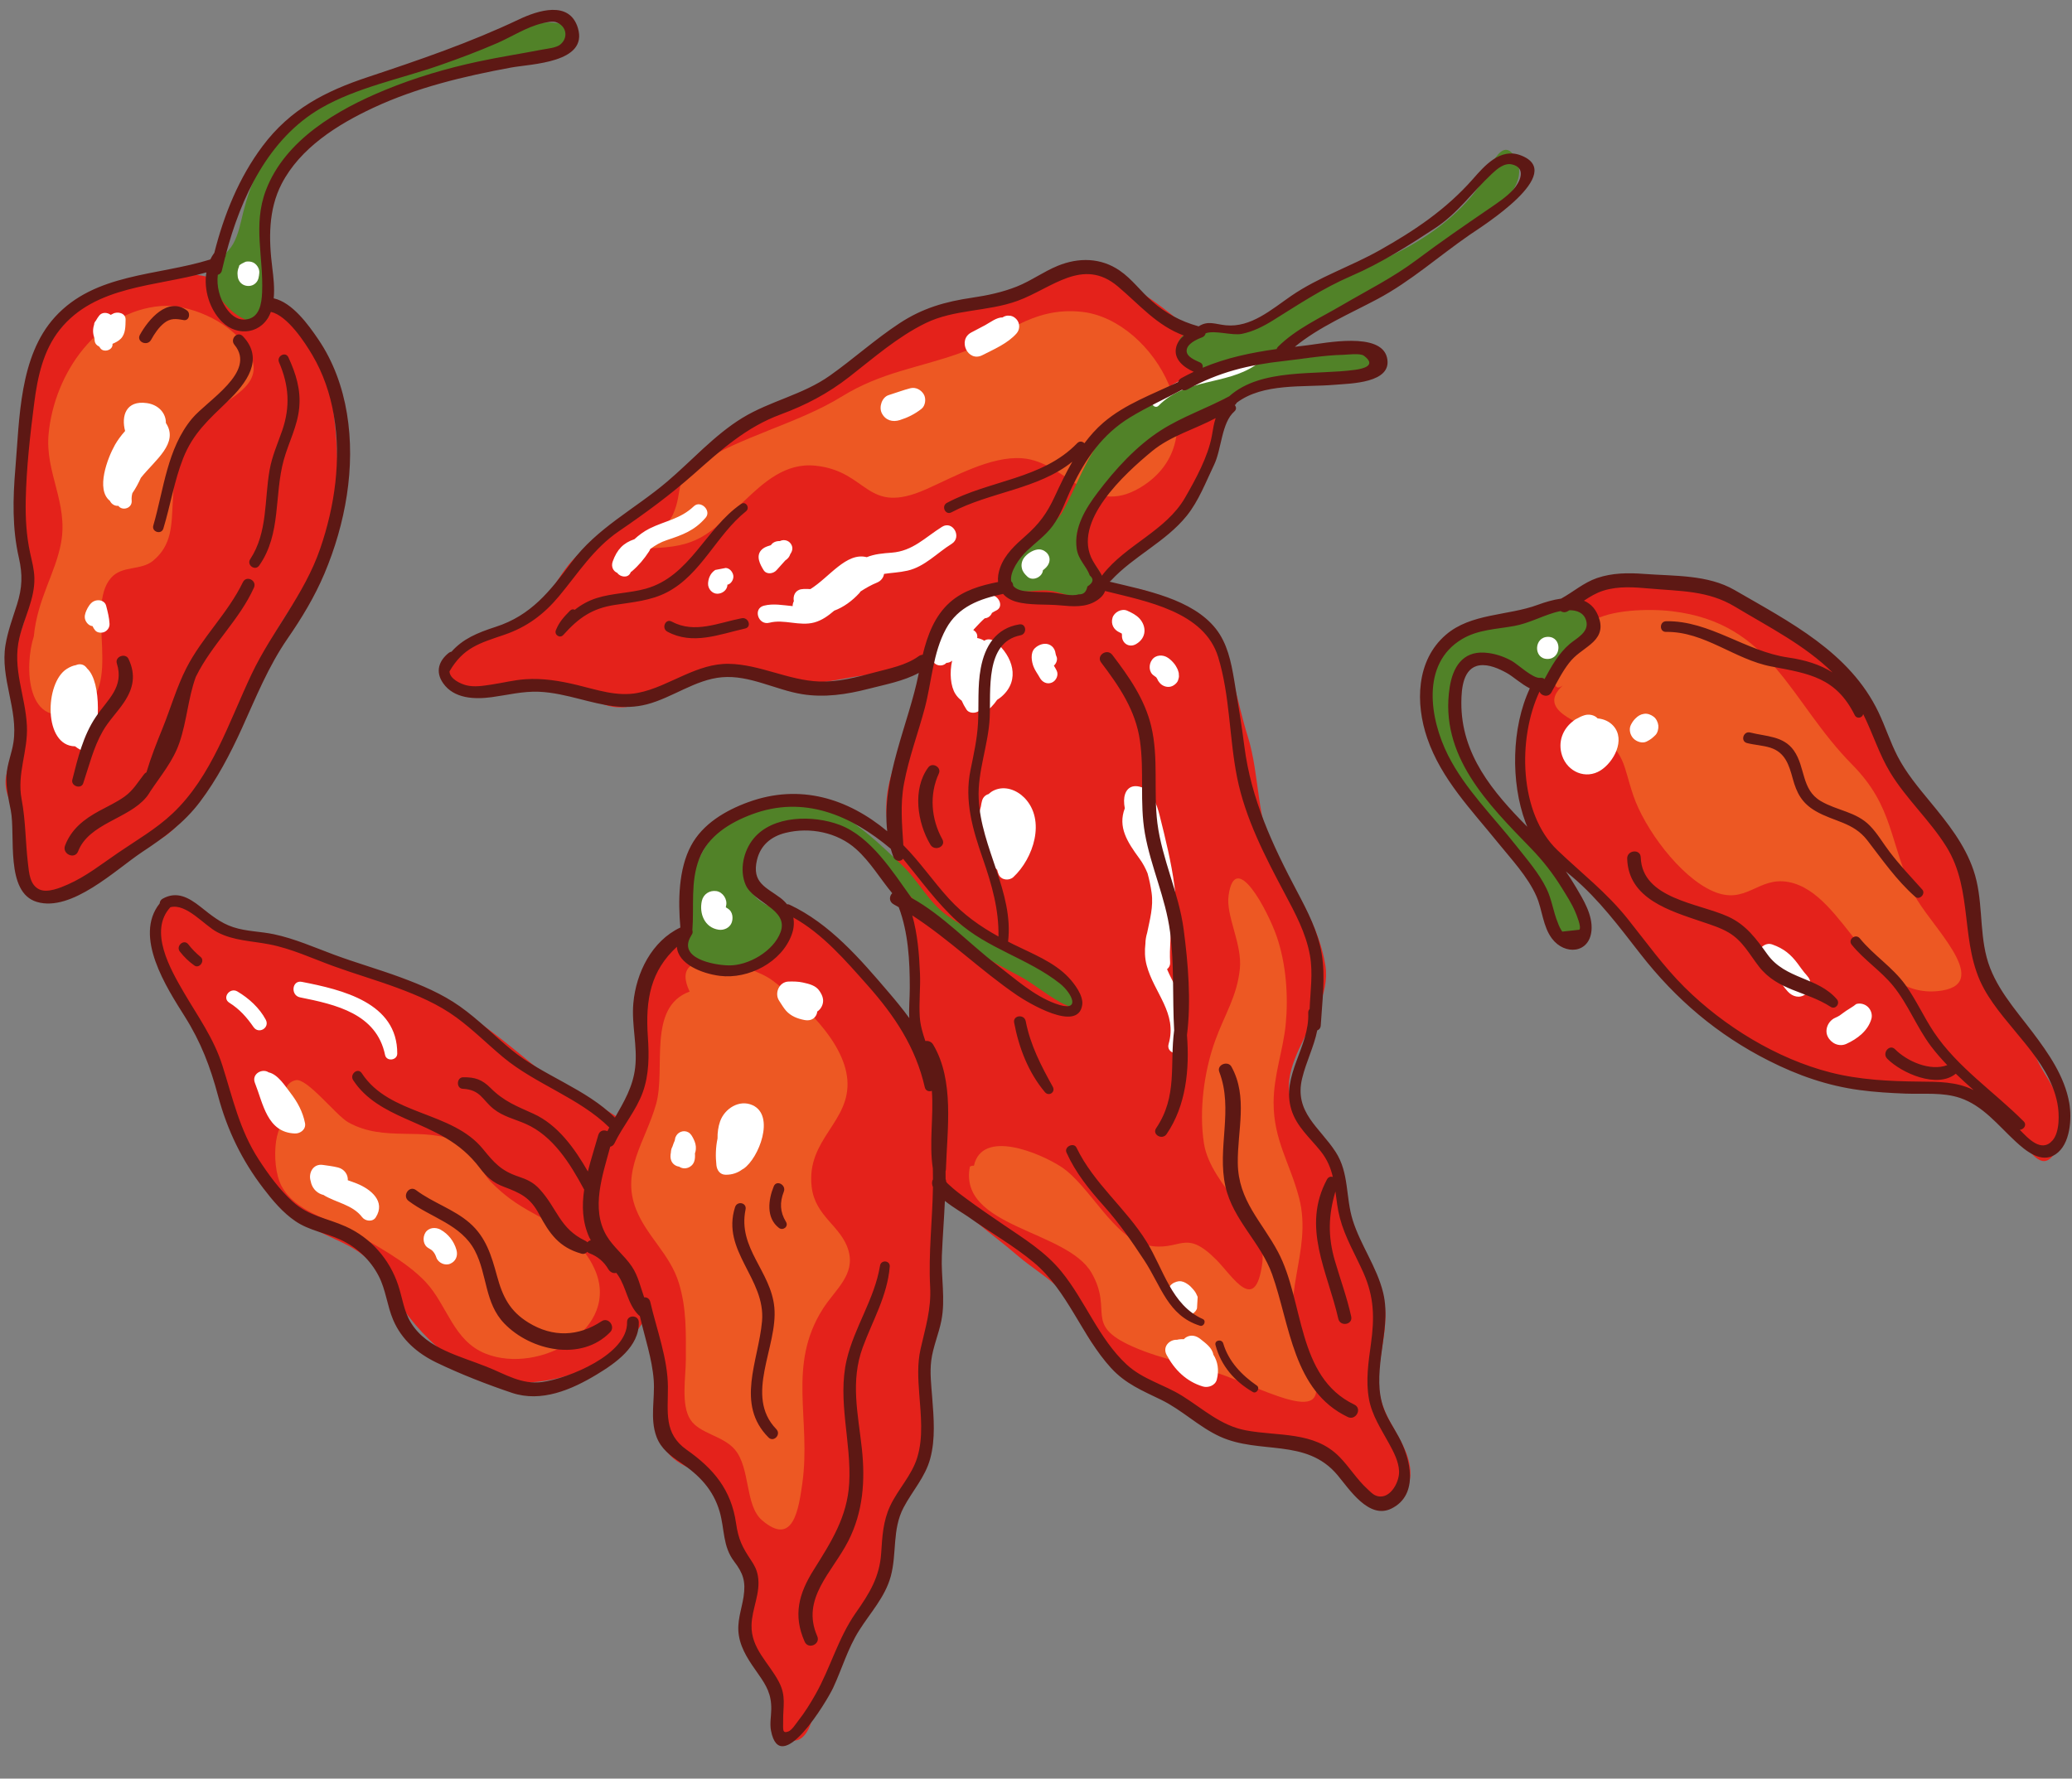 <?xml version="1.0" encoding="UTF-8" standalone="no"?><svg xmlns="http://www.w3.org/2000/svg" xmlns:xlink="http://www.w3.org/1999/xlink" fill="#000000" height="430.6" preserveAspectRatio="xMidYMid meet" version="1" viewBox="-1.1 -2.4 501.5 430.6" width="501.5" zoomAndPan="magnify"><rect x="-1.1" y="-2.4" width="501.5" height="430.6" fill="#808080" stroke="none"/><g id="change1_1"><path d="M340.16,352.68c1.04,7.21-5.41,12.42-11.19,6.64c-3.15-3.16-2.71-6.01-7.34-8.58 c-6.1-3.38-12.28-4.94-19.19-4.93c-5.76,0.01-6.33,0.29-9.84-2.78c-4.85-4.24-9.86-5.32-15.3-8.38c-5.27-2.96-12.4-8.56-15.25-13.84 c-2.04-3.78-2.76-7.06-5.87-10.36c-3.25-3.44-7.52-5.86-11.09-8.96c-6.41-5.56-12.71-9.31-17.4-16.22 c-1.19,4.25-2.28,8.57-2.05,13.19c0.22,4.55,0.74,9.19,0.49,13.85c-0.27,5.13-2.28,9.95-2.32,15.13c-0.08,9.51,2.54,17.1-1.84,26.38 c-2.03,4.3-6.08,7.64-7.66,12.03c-1.5,4.15-0.4,8.74-1.79,12.98c-4.14,12.64-13.7,22.09-17.11,35.16c-1.14,4.33-4.45,7.59-7.93,2.07 c-1.41-2.25-0.7-5.54-1.13-8.13c-1.05-6.24-6.5-11.58-7.22-17.67c-0.37-3.13,1.21-5.59,1.51-8.52c0.45-4.17-1.23-5.45-3.49-8.95 c-2.95-4.57-0.78-10.89-3.61-14.8c-3.34-4.61-10.74-4.32-13.86-9.98c-3.55-6.45,0.75-13.51-1.08-20.14 c-1.34-4.89-2.79-7.65-3.16-11.86c-1.18,2.26-2.65,4.38-4.46,6.3c-6.82,7.22-21.71,11.75-31.19,9.35 c-13.78-3.5-21.83-13.94-28.84-25.42c-4.25-6.96-10.42-7.85-17.01-11.65c-6.42-3.7-10.97-9.43-14.8-15.71 c-4.09-6.69-5.76-13.08-7.07-20.71c-1.61-9.36-6.84-13.99-11.05-22.08c-1.85-3.56-5.58-16.42-2.46-20.08 c3.04-3.57,6.51,0.78,9.29,2.71c5.66,3.93,12.87,5.02,19.46,7.1c7.71,2.44,15.23,5.62,22.91,8.28c8.27,2.86,15.41,4.79,22.81,9.77 c6.86,4.61,12.76,9.93,19.19,14.92c5.21,4.04,11.78,5.99,17.11,10c0.76-1.8,1.61-3.66,2.6-5.57c3.52-6.84,1.04-11.98,2.09-19.16 c0.72-4.87,5.36-19.42,11.54-21.38c-0.74-0.22,4.85-2.79,6.81-3.49c8.6-3.05,18.56-4.31,25.13,3.08c2.9,3.27,5.17,5.69,8.57,8.54 c4.32,3.62,5.78,9.13,9.8,13.06c1.22,1.19,2.41,2.44,3.58,3.75c0.23-3.14,0.6-6.29,1.07-9.42c2.19-14.8-3.69-25.74-6.52-39.48 c-2.33-11.29,2.81-18.22,6.18-28.34c1.44-4.33,1.71-8.76,2.65-13.05c-4.87,1.89-9.81,3.1-15.03,3.8c-5.62,0.76-11.49,2.51-17.2,1.76 c-6.53-0.85-12.4-3.61-19.41-2.84c-9.4,1.04-16.88,12.1-26.78,7.83c-6.33-2.74-9.56-5.61-16.88-4.53c-4.87,0.72-9.9,1.49-14.97,0.93 c-6.75-0.76-7.89-5.25-1.37-9.35c6.01-3.79,12.73-3.01,17.67-9.26c3.77-4.77,5.91-10.49,10.68-14.4c4.54-3.72,10.3-5.7,14.8-9.33 c5.23-4.22,8.76-9.97,13.6-14.54c11.66-10.98,29.3-11.41,40.62-23.28c5.91-6.2,11.12-11.5,20.43-12.44c8-0.81,13.8-0.24,20.04-5.14 c12.75-10.02,27.29,2.3,37.21,10.24c18.38,14.71,3.89,43.66-11.36,55.17c-3.16,2.38-6.89,3.76-10.04,6.28 c-0.41,0.33-0.82,0.68-1.23,1.03c5.82-0.06,11.57,0.4,16.59,2.93c5.47,2.75,10.03,4.9,13.18,10.36c3.9,6.77,5.14,15.77,7.48,23.18 c3.1,9.81,1.96,20.54,7.09,29.68c4.6,8.2,10.27,16.45,11.75,25.98c2.12,13.66-17.97,27.17-3.65,38.97c6.66,5.5,6.92,9.52,8.49,17.82 c1.05,5.58,2.76,11.56,5.38,16.62c1.69,3.28,3.84,5.65,4.19,9.4c0.69,7.06-2.49,13.95-1.21,21.18 C334.05,341.73,339.28,346.56,340.16,352.68z M493.74,257.42c-1.91-3.01-2.98-6.24-4.74-9.31c-2.81-4.91-8.09-7.54-10.48-12.7 c-3.02-6.52-3.06-12.27-3.39-19.26c-0.37-7.88-3.11-14.54-8.4-20.2c-5.59-5.98-8.61-12.9-11.63-20.46 c-6.73-16.88-18.21-25.52-34.64-32.68c-11.63-5.07-26.46-7.03-38.52-2.02c-6.22,2.58-9.35,6.45-11.78,12.6 c-1.83,4.64-0.48,7.82-0.23,8.18c-4.23,14.61-5.04,28.5,4.53,41.35c5.54,7.43,12.61,12.56,17.72,20.39 c4.08,6.27,8.8,9.76,14.2,14.89c12.24,11.65,25.21,18.28,41.76,21.15c4.26,0.74,8.1,2.46,12.44,2.7c4.54,0.25,8.37-1.14,12.71,0.58 c5.59,2.2,11.23,6.79,14.98,11.42c3.02,3.72,5.67,7.62,8.75,1.29C500.13,268.91,497.11,262.71,493.74,257.42z M43.18,195.54 c4-5.88,8.29-12.38,11.41-18.82c4.68-9.68,6.88-19.81,12.78-29.03c5.28-8.23,11.18-16.03,12.54-25.97 c1.38-10.11,0.41-21.32-1.33-31.31c-1.48-8.47-5.35-12.47-12.12-17.19c-2.49-1.73-9.19-7.29-8.95-4.66 c-6.34-5.74-20.95-5.94-28.5-2.79c-6.63,2.77-12.99,7.61-17.11,13.51c-6.79,9.71-8.49,21.93-8.37,33.51 c0.14,12.41,5,23.49,1.04,35.83c-1.45,4.53-3.45,8.82-2.86,13.73c0.5,4.18,2.77,8.06,2.31,12.43c-0.43,4.07-3.58,7.76-3.77,11.81 c-0.21,4.48,3.04,8.02,4.21,12.35c1.88,6.92-3.83,16.38,8,14.74c6.31-0.88,9.25-5.57,14.42-8.2 C33.43,202.15,38.67,202.16,43.18,195.54z" fill="#e4221b"/></g><g id="change2_1"><path d="M204.26,300.35c1.69,5.91-3.21,9.43-6.18,14.09c-8.76,13.76-2.79,26.75-5,42.35 c-0.88,6.16-2.18,15.42-9.79,8.81c-4.11-3.59-2.74-12.61-6.54-17.08c-2.88-3.38-8.54-3.82-10.75-7.23 c-2.34-3.63-1.1-10.32-1.1-14.56c0.01-6.45,0.21-12.32-1.7-18.55c-2.14-6.96-7.74-11.22-10.35-17.82 c-3.69-9.31,2.25-16.35,4.84-25.43c2.45-8.59-2.21-23.52,8.13-27.27c-5.7-11.89,14.72-6.69,20-2.73 c6.81,5.12,17.42,14.57,18.17,24.09c0.81,10.25-9.98,14.33-8.64,25.9C196.21,292.22,202.53,294.33,204.26,300.35z M128.33,291.52 c-4.53-2.47-7.23-4.38-10.58-7.73c-2.54-2.54-4.04-7.97-8.14-9.81c-8.32-3.76-17.63,0.26-26.43-4.68 c-2.94-1.65-9.99-10.82-12.71-10.19c-4.58,1.05-2.51,8.62-0.87,11.08c-4.01-4.02-5.49,9.1-2.55,14.56 c3.3,6.13,11.3,7.84,16.67,10.87c5.95,3.36,13.45,7.32,18.15,12.29c5.32,5.63,6.69,14.28,14.58,17.41 c13.05,5.19,32.93-6.08,26.33-20.56C139.9,298.39,134.33,294.79,128.33,291.52z M462.17,214.09c-6.15-12.67-4.72-21-15.02-31.43 c-15.16-15.37-19.35-34.24-43.63-37.09c-5.58-0.66-14.95-0.37-19.32,2.46c-7.62,4.95-11.51,18.76-7.05,15.52 c-6.55,6.03,4.24,8.86,8.2,11.55c7.04,4.78,6.29,7.47,8.88,15.11c2.65,7.83,11.16,19.61,19.27,23.15 c8.06,3.52,10.86-3.64,18.32-2.22c13.95,2.66,19.4,29.2,37.17,26.26C481.3,235.35,465.57,221.1,462.17,214.09z M313.32,287.57 c-2.18-8.33-6.18-13.99-6.16-23.02c0.01-6.73,2.32-12.7,2.93-18.98c0.65-6.74,0.14-14.58-2.22-21.37 c-2.13-6.12-10.02-21.18-11.61-9.8c-0.69,4.95,3.36,11.77,2.73,17.77c-0.7,6.68-3.67,11.01-5.94,17.27 c-2.72,7.48-3.99,17.03-2.75,24.98c1.65,10.49,15.4,19.07,14.13,28.9c-1.65,12.71-7.11,3.33-11.11-0.71 c-7.86-7.91-8.55-1.8-16.85-3.55c-8.06-1.7-13.84-14.48-20.73-18.98c-5.1-3.32-19.13-9.28-21.12-0.25c-0.24-0.05-0.56,0-0.97,0.19 c-2.88,14.79,23.49,15.3,29.46,25.76c5.32,9.33-2.02,12.5,9.94,17.82c7.38,3.29,15.29,4.41,22.69,7.18 c13.68,5.12,28.71,13.62,18.21-6.74C307.88,312.25,316.8,300.87,313.32,287.57z M155.91,130.34c-0.34,0.01-0.66,0.02-1.01,0.02 C152.41,134.35,153.77,133,155.91,130.34z M246.27,108.54c10.78,0.8,16.35,14.46,28.62,7.1c19.5-11.7,3.64-40.58-14.1-42.54 c-12.39-1.36-18.81,6.16-29.61,10.01c-10.08,3.61-18.87,4.52-28.59,10.52c-10.59,6.53-24.69,9.73-34.52,16.24 c-6.36,4.21-3.64,6.41-6.33,12.38c-0.47,1.05-3.6,5.29-5.86,8.08c11.89-0.24,14.41-3.1,23.08-11.38c4.86-4.64,10.08-9.35,17.28-8.61 c12.98,1.34,12.15,12.23,26.86,5.69C229.71,113.11,238.66,107.98,246.27,108.54z M37.93,71.68C22.55,72.9,12.08,87.89,10.67,102.6 c-0.91,9.38,4.77,16.72,3.02,26.36c-1.34,7.41-5.73,13.58-6.61,22.72c-2.28,6.91-2.08,23.5,10.95,17.74 c10.96-4.84,1.37-24.51,7.69-31.86c2.72-3.17,7.25-1.72,10.27-4.24c4.53-3.78,4.43-8.53,4.72-14.16 c0.59-11.34,1.41-15.7,10.89-22.72c5.45-4.04,12.34-7.18,6.43-15.45C53.9,75.22,44.55,71.17,37.93,71.68z" fill="#ed5823"/></g><g id="change3_1"><path d="M257.03,240.97c-3.58-1.49-7.78-5.19-11.52-7.15c-3.88-2.03-7.26-3.82-10.81-6.34 c-7.98-5.69-15.3-11.94-21.55-19.68c-4.99-6.19-13.84-12.19-21.99-11.51c-8.18,0.69-16.24,11.54-9.21,18.65 c2.7,2.73,9.18,3.68,7.5,9.33c-0.97,3.26-7.47,6.35-10.47,7.11c-3.87,1-12.45,0.68-14.76-3.1c-0.96-1.56-0.71-3.31-0.1-5.15 c0.04-2.52,0.33-5.16,0.97-7.62c-0.06-0.61,0.6-2.4,1-4.05c2.73-11.24,9.63-17.99,21.65-19.81c11.99-1.82,21.81,8.11,29.51,15.43 c4.04,3.85,6.36,8.95,10.99,12.23c4.29,3.05,9.31,5.48,13.84,8.11c4.31,2.51,9.33,4.54,13.83,6.97 C259.91,236.59,263.08,243.5,257.03,240.97z M314.46,84.33c-3.61,0.35-7.24,0.77-10.86,1.31c2.38-1.64,5.28-3.37,7.1-4.9 c6.47-5.42,11.59-7.6,19.21-11.13c6.81-3.16,12.68-7.93,18.55-12.49c4.98-3.88,21.9-12.31,17.38-21.02 c-3.46-6.67-6.74,3.47-8.64,6.2c-5.26,7.57-13.2,13.14-21.39,17.09c-7.94,3.85-16.31,4.16-23.28,9.94c-5.2,4.3-9.21,7.05-16.14,7.62 c-4.12,0.34-15.45-0.15-11.42,6.35c1.05,1.69,3.86,3.38,5.63,4.95c-0.96,0.25-1.9,0.51-2.85,0.79c-8.65,2.57-15.2,6.64-21.09,13.49 c-5.13,5.97-6.92,12.47-10.69,19.13c-2.74,4.83-15.43,10.73-13.95,15.17c-0.85,5.22,6.34,3.76,9.34,3.69 c3.21-0.07,5.5,1.33,8.38,1.61c3.27,0.31,5.69-0.5,5.76-4.15c0.07-3.91-4.24-4.39-5.54-7.31c-2.46-5.54,4.79-13.3,8.31-16.95 c7.29-7.59,17.22-14.9,27.23-19.66c0.14,0.15,0.27,0.32,0.41,0.47c0.31-0.34,0.61-0.7,0.9-1.08c1.42-0.65,2.84-1.24,4.25-1.76 c9.87-3.7,21.08-4.12,31.15-2.82C336.97,79.82,317.73,84.02,314.46,84.33z M369.17,161.24c1.45,9.18,7.06-3.98,7.93-5.09 c1.82-2.34,8.84-3.94,8.22-7.81c-1.34-8.35-15.15-0.96-18.92-0.46c-8.59,1.13-15.85-0.2-20.85,8.74 c-3.99,7.12-1.86,14.77,1.38,21.66c4.45,9.43,12.72,19.42,19.34,27.18c3.13,3.67,7.09,11.78,9.16,16.15 c1.36,2.88,0.68,1.45,3.05,3.64c3.29,3.03,5.18-0.27,4.49-4.14c-0.75-4.16-3.71-7.87-6.2-11.16c-6.28-8.28-14.96-15.33-20.95-23.93 c-4.9-7.03-7.02-22.6-3.38-27.54C358.36,152.32,367.3,160.36,369.17,161.24z M105.34,11.62c-15.49,3.97-27.52,7.39-38.58,19.66 c-4.75,5.27-7.26,10.84-8.98,17.68c-0.66,2.64-1.13,5.32-2.47,7.72c-1.16,2.07-3.57,3.68-4.45,5.86 c-2.59,6.38,8.21,16.23,13.02,12.03c-0.54-3.13,0.7-6.35,0.29-9.5c-0.43-3.35-1.59-6.46-1.69-9.91c-0.16-5.55,1.02-10.69,4.35-15.13 c4.31-5.74,8.9-10.09,14.76-14.18c8.14-5.67,14.97-6.92,24.56-9.36c7.16-1.82,14.53-4.05,21.83-5.29c2.9-0.49,13.75-1.15,9.19-6.26 C131.55-1.37,111.4,10.06,105.34,11.62z" fill="#518228"/></g><g id="change4_1"><path d="M72.72,269.48c0.3,1.51-1.09,2.58-2.45,2.53c-6.74-0.25-7.68-7.26-9.67-12.24 c-0.87-2.18,1.78-3.61,3.32-2.56c2.25,0.49,3.95,3.26,5.29,4.99C70.9,264.39,72.18,266.75,72.72,269.48z M63.22,244.46 c-1.52-2.85-4.1-5.2-6.86-6.83c-1.83-1.09-3.81,1.56-1.96,2.72c2.48,1.56,4.21,3.51,5.86,5.89 C61.51,248.07,64.27,246.43,63.22,244.46z M71.94,235.3c-2.39-0.47-2.78,3.29-0.41,3.76c8.64,1.73,18.51,3.95,20.57,13.94 c0.34,1.65,2.94,1.35,2.95-0.33C95.1,240.34,81.71,237.2,71.94,235.3z M166.77,273.35c-0.32-0.63-0.65-1.29-1.3-1.64 c-1.15-0.62-2.6-0.02-3.05,1.17c0.04-0.25-0.02-0.06-0.08,0.22c0,0.01-0.01,0.01-0.01,0.02s-0.01,0.04-0.01,0.06 c-0.04,0.19-0.09,0.41-0.11,0.55c-0.11,0.22-0.21,0.46-0.29,0.69c-0.08,0.23-0.16,0.48-0.25,0.73c-0.25,0.46-0.38,0.95-0.39,1.43 c-0.14,0.72-0.16,1.44,0.11,2.06c0.33,0.78,1.08,1.3,1.9,1.4c0.01,0.01,0.01,0.01,0.02,0.02c1.31,0.86,3.07,0.22,3.6-1.24 c0.23-0.62,0.23-1.3,0.19-1.98c0.12-0.35,0.2-0.69,0.22-1C167.4,274.96,167.16,274.14,166.77,273.35z M181.02,265.15 c-3.21-1.43-6.72,0.84-7.82,3.9c-0.45,1.28-0.66,2.72-0.63,4.18c-0.45,2.11-0.51,4.32-0.27,6.47c0.14,1.21,0.86,2.28,2.21,2.3 c1.62,0.03,2.97-0.48,4.07-1.3c0.1-0.05,0.19-0.1,0.29-0.16C182.57,278.01,186.59,267.65,181.02,265.15z M238.78,168.81 c0.56-0.57,1.05-1.17,1.46-1.78c0.4-0.25,0.79-0.53,1.14-0.84c4.54-4.01,2.62-9.72-1.51-13.18c-0.7-0.59-1.92-0.91-2.73-0.29 c-0.53-0.32-1.1-0.55-1.73-0.66c0.17-0.88-0.28-1.56-0.94-1.92c0.09-0.12,0.18-0.23,0.21-0.26c0.24-0.27,0.49-0.53,0.75-0.8 c0.44-0.46,0.88-0.94,1.34-1.37c0.15-0.14,0.31-0.28,0.47-0.42c0.85-0.06,1.48-0.62,1.75-1.31c0.35-0.22,0.7-0.42,1.07-0.6 c1.72-0.85,0.75-3.12-0.67-3.57c-0.59-0.19-1.2-0.32-1.8-0.35c-0.39-0.64-1.13-1.04-2.13-0.8c-2.03,0.48-3.64,1.48-4.93,2.8 c-4.17,2.23-6.49,8.28-6.08,13.3c0.16,1.96,2.38,2.51,3.52,1.32c0.49-0.01,1-0.2,1.34-0.5c0.02-0.01,0.03-0.03,0.05-0.04 c-0.68,2.9-0.39,6.23,0.79,8.07c0.43,0.67,0.94,1.2,1.51,1.61c0.32,0.73,0.7,1.45,1.18,2.18c0.52,0.79,1.72,0.91,2.52,0.57 c0.43-0.19,0.85-0.4,1.25-0.63C237.33,169.58,238.14,169.45,238.78,168.81z M253.98,158.75c0.61-0.54,0.98-1.54,0.6-2.29 c-0.19-0.37-0.18-0.77-0.3-1.16c-0.19-0.65-0.6-1.21-1.19-1.53c-1.22-0.69-2.8-0.15-3.74,0.78c-1.12,1.11-0.79,3.2-0.27,4.5 c0.38,0.96,1.03,1.77,1.51,2.66c0.58,1.05,1.76,1.64,2.92,1.13c1.05-0.46,1.68-1.85,1.13-2.92 C254.44,159.52,254.21,159.13,253.98,158.75z M239.51,188.93c-0.53,0.24-0.97,0.57-1.36,0.92c-0.7,0.2-1.31,0.72-1.56,1.61 c-0.13,0.47-0.21,0.92-0.27,1.36c-0.42,1.35-0.55,2.83-0.51,4.23c0.01,0.29,0.08,0.55,0.18,0.79c-0.31,2.03,0.12,3.97,1.22,5.69 c0.56,1.7,1.51,3.28,3.05,4.66c0.09,0.41,0.21,0.82,0.39,1.19c0.64,1.32,2.5,1.5,3.52,0.56c4.86-4.53,7.93-13.78,2.69-19.19 C244.95,188.82,242.1,187.75,239.51,188.93z M281.75,250.34c-0.66,2.27,2.84,3.17,3.54,0.93c1.66-5.31,0.67-9.7-1.75-14.57 c-0.73-1.47-1.53-2.94-2.17-4.46c0.47-0.36,0.78-0.93,0.74-1.67c-0.18-3.42,0.21-6.98,0.42-10.54c0.02-0.06,0.04-0.11,0.06-0.17 c0.83-2.55,0.9-5.18,0.56-7.82c-0.7-5.48-2.21-11.56-3.56-16.96c-0.66-2.62-1.82-6.36-4.94-7.05c-2.44-0.55-3.65,1.13-3.69,3.38 c-0.01,0.62,0.07,1.25,0.18,1.88c-1.72,4.55,0.58,8.11,3.54,12.16c0.85,1.16,1.47,2.35,1.97,3.58c0.42,1.54,0.76,3.12,0.98,4.71 c0.47,3.39-0.44,6.5-1.07,9.65c-0.27,0.92-0.42,1.79-0.43,2.64c-0.19,1.7-0.18,3.44,0.3,5.25 C278.19,237.96,283.92,242.83,281.75,250.34z M19.8,159.19c-0.68-0.84-1.68-0.94-2.54-0.56c-0.67,0.11-1.39,0.4-2.2,0.91 c-5.37,3.36-5.68,18.65,2.01,18.74c0.39,0.3,0.8,0.59,1.27,0.83c0.82,0.42,1.97-0.07,2.46-0.78c2.19-3.16,2.87-15.53-0.82-18.9 C19.92,159.35,19.86,159.26,19.8,159.19z M21.53,143.2c-0.79,0.41-1.4,1.46-1.74,2.25c-0.29,0.68-0.51,1.42-0.27,2.15 c0.25,0.76,0.93,1.51,1.77,1.58h0.01c0.16,0.36,0.36,0.71,0.65,1.05c0.52,0.62,1.61,0.66,2.27,0.34c0.75-0.36,1.23-1.12,1.19-1.95 c-0.07-1.47-0.44-2.91-0.81-4.33C24.25,142.89,22.61,142.62,21.53,143.2z M34.46,95.19c-5.07-0.73-6.25,3.1-5.28,6.75 c-1.02,1.14-1.88,2.34-2.44,3.33c-1.82,3.21-4.72,10.85-1.24,13.58c0.38,0.81,1.21,1.29,2.05,1.21c0.9,1.29,3.4,0.65,3.22-1.3 c-0.05-0.6,0.01-1.19,0.17-1.77c0.81-1.17,1.47-2.42,2.06-3.72c3.44-4.32,9.27-8.39,6.05-13.27C39.09,97.75,37.39,95.61,34.46,95.19 z M21.82,80.13c0.08,0.66,0.53,1.14,1.09,1.37c0.09,0.13,0.17,0.26,0.26,0.38c0.77,1.14,2.98,0.55,2.97-0.88 c0-0.06-0.01-0.11-0.01-0.16c0.74-0.32,1.46-0.68,2.01-1.24c1.18-1.2,1.12-3.06,1.16-4.6c0.05-1.62-1.95-2.08-3.08-1.44 c-0.17,0.09-0.34,0.18-0.52,0.27c-0.82-0.63-2.1-0.71-2.79,0.18c-0.31,0.4-0.58,0.81-0.81,1.23c-0.26,0.29-0.43,0.63-0.42,0.96 c-0.17,0.51-0.26,1.05-0.25,1.63c0.02,0.59,0.14,1.12,0.33,1.62C21.78,79.68,21.79,79.9,21.82,80.13z M169.7,122.92 c1.46-1.7-1.22-4.32-2.86-2.76c-3.24,3.09-6.87,3.49-10.72,5.39c-1.36,0.68-2.56,1.58-3.67,2.59c-2.66,0.9-4.2,2.46-5.25,5.39 c-0.46,1.3,0.16,2.37,1.1,2.76c0.7,1.02,2.58,1.35,3.2-0.02c0.03-0.06,0.05-0.11,0.07-0.17c0.09-0.05,0.18-0.11,0.26-0.18 c1.7-1.47,2.95-2.96,4.18-4.84c0.12-0.18,0.2-0.37,0.27-0.56c1.19-0.9,2.49-1.66,4.04-2.17C164.09,127.1,167.01,126.06,169.7,122.92 z M172.48,141.34c1.23,0.02,2.46-0.89,2.49-2.19c0-0.01,0-0.02,0-0.03c0.1-0.01,0.19-0.01,0.16,0c0.84-0.31,1.41-1.36,1.25-2.24 c-0.17-0.87-0.89-1.73-1.82-1.78c-0.84,0.16-1.67,0.32-2.52,0.48c-0.04,0.03-0.09,0.05-0.13,0.08c-0.29,0.2-0.55,0.45-0.77,0.72 c-0.21,0.26-0.38,0.58-0.51,0.88c-0.22,0.5-0.32,1.06-0.35,1.59C170.22,140.08,171.21,141.32,172.48,141.34z M186.87,135.62 c0.69-0.79,1.4-1.54,2.09-2.33c0.29-0.2,0.56-0.42,0.78-0.7c0.2-0.25,0.33-0.52,0.42-0.8c0.44-0.65,0.7-1.36,0.37-2.15 c-0.47-1.13-1.78-1.6-2.87-1.05c-0.87-0.03-1.71,0.28-2.18,1c-0.12,0.04-0.23,0.07-0.42,0.13c-0.72,0.22-1.39,0.49-1.91,1.06 c-1.33,1.48-0.3,3.44,0.57,4.84C184.44,136.78,186.1,136.51,186.87,135.62z M226.92,125.13c-4.13,2.58-7.07,5.88-12.2,6.27 c-2.18,0.16-4.11,0.32-6.03,1.09c-4.96-1.28-9.1,4.92-13.65,7.73c-0.48-0.04-0.97-0.05-1.48-0.04c-0.02,0-0.04,0-0.07,0 c-0.02,0-0.04,0-0.07,0c0,0,0,0,0,0.01c-0.21,0.01-0.43,0.03-0.63,0.07c-1.48,0.28-2,1.65-1.75,2.88c-0.19,0.36-0.3,0.77-0.29,1.2 c-2.32-0.21-4.67-0.7-6.98-0.1c-2.7,0.71-1.34,4.83,1.35,4.12c3.55-0.93,7.28,0.92,10.88-0.07c1.89-0.52,3.39-1.64,4.81-2.85 c2.26-0.84,4.32-2.34,6.11-4.28c0.1-0.11,0.19-0.24,0.26-0.37c1.28-0.83,2.59-1.58,3.99-2.15c0.95-0.38,1.58-1.21,1.7-2.1 c1.78-0.28,3.65-0.33,5.68-0.79c4.18-0.95,7.15-4.3,10.68-6.48C231.83,127.64,229.5,123.52,226.92,125.13z M216.69,99.3 c1.93-0.61,3.62-1.45,5.23-2.71c0.98-0.75,1.18-2.5,0.57-3.52c-0.65-1.1-1.95-1.81-3.25-1.48c-1.79,0.46-3.48,1.12-5.24,1.66 c-1.66,0.52-2.41,2.89-1.68,4.36C213.2,99.37,214.92,99.86,216.69,99.3z M236.66,83.59c2.83-1.44,6.18-2.87,8.29-5.28 c0.85-0.97,0.84-2.46-0.02-3.41c-0.39-0.43-0.86-0.74-1.43-0.85c-0.23-0.01-0.46-0.03-0.7-0.04c-0.46,0.04-0.87,0.18-1.25,0.44 c-1.4-0.05-3.01,1.22-4.19,1.86c-1.1,0.6-2.2,1.18-3.32,1.75C230.54,79.85,233.15,85.38,236.66,83.59z M385.58,171.52 c-0.76-0.86-2.15-1.09-3.19-0.76c-0.64,0.2-1.23,0.47-1.78,0.79c-0.34,0.14-0.65,0.35-0.93,0.61c-2.53,1.9-3.8,5.07-2.69,8.38 c1.31,3.93,5.73,5.84,9.31,3.57c3.2-2.03,6.1-7.41,3.1-10.77C388.41,172.23,387.03,171.65,385.58,171.52z M399.14,171.11 c-0.65-0.49-1.47-0.82-2.3-0.7c-0.87,0.12-1.5,0.52-2.12,1.14c-0.46,0.46-0.78,0.94-1.08,1.52c-0.54,1.07-0.21,2.44,0.58,3.28 c0.74,0.79,2.16,1.3,3.21,0.78c1.06-0.53,1.48-0.93,2.15-1.58c0.54-0.54,0.77-1.57,0.7-2.3 C400.2,172.47,399.77,171.58,399.14,171.11z M437.08,235.56c0-0.02-0.01-0.03-0.01-0.04c-0.05-0.52-0.22-1.02-0.57-1.42 c-0.26-0.38-0.62-0.73-0.91-1.09c-0.56-0.69-1.06-1.41-1.58-2.12c-1.7-2.28-3.42-3.67-6.13-4.63c-2.99-1.06-5.09,3.95-2.12,5.2 c1.46,0.62,2.28,1.25,3.18,2.54c0.87,1.26,1.66,2.57,2.71,3.69c1.12,1.19,2.8,1.68,4.22,0.63c0.6-0.45,1.01-1.15,1.16-1.88 c0.04-0.02,0.05-0.19,0.05-0.49c0-0.11,0.01-0.22,0-0.33C437.08,235.58,437.08,235.57,437.08,235.56z M451.01,241.38 c-0.38-0.36-0.83-0.6-1.32-0.73c-0.51-0.13-1.02-0.12-1.51,0.02c-0.69,0.62-2.3,1.46-3.27,2.23c-0.24,0.19-0.49,0.37-0.75,0.55 c-0.09,0.06-0.45,0.26-0.51,0.29c-0.19,0.09-0.39,0.19-0.59,0.28c-1.64,0.72-2.61,2.84-1.79,4.51c0.8,1.65,2.76,2.59,4.51,1.79 c2.67-1.21,5.24-3.16,6.07-6.07C452.13,243.24,451.76,242.1,451.01,241.38z M273.89,153.52c2.58-1.52,2.5-4.3,0.84-6.15 c-0.82-0.9-1.92-1.44-3.01-1.93c-1.33-0.6-3.15,0.37-3.55,1.72c-0.46,1.55,0.3,2.92,1.72,3.55c0.07,0.03,0.11,0.05,0.15,0.07 c0.07,0.04,0.15,0.08,0.22,0.12c0.03,0.02,0.09,0.05,0.16,0.09c0.01,0.09,0.02,0.2,0.04,0.35 C270.33,153.29,272.17,154.54,273.89,153.52z M278.2,161.17c0.18,0.12,0.34,0.25,0.51,0.38c0.01,0.01,0.02,0.01,0.03,0.02 c0.01,0.01,0.01,0.01,0.02,0.03c0.03,0.04,0.14,0.23,0.21,0.32c0.13,0.34,0.32,0.65,0.56,0.93c0.69,0.89,2.03,1.33,3.09,0.85 c0.41-0.19,0.77-0.46,1.06-0.8c0.23-0.27,0.38-0.58,0.44-0.92c0.13-0.34,0.16-0.68,0.1-1.04c0.05-0.31-0.14-0.89-0.25-1.19 c-0.11-0.29-0.29-0.58-0.44-0.85c-0.12-0.22-0.26-0.43-0.42-0.62c-0.44-0.54-0.94-1.04-1.51-1.42c-1.19-0.82-2.97-0.79-3.87,0.48 C276.91,158.43,276.9,160.33,278.2,161.17z M289.44,321.77c-1-0.8-2.24-1.12-3.42-0.44c-0.22,0.13-0.41,0.29-0.59,0.48 c-0.38-0.01-0.76,0-1.15,0.04c-0.18,0.02-0.35,0.06-0.52,0.11c-1.75-0.1-3.58,1.64-2.49,3.67c1.92,3.6,4.79,6.44,8.76,7.63 c1.3,0.39,3-0.23,3.38-1.65c0.61-2.33,0.22-4.4-0.83-6.05C292.28,323.87,290.73,322.81,289.44,321.77z M282.17,308.84 c-0.47,0.6-0.81,1.35-0.73,2.14c0.08,0.74,0.38,1.65,1.03,2.08c0.23,0.15,0.44,0.31,0.64,0.49l0,0c0.13,0.22,0.36,0.7,0.11,0.11 c0.01,0.01,0.03,0.03,0.04,0.04c0.38,0.76,0.88,1.29,1.54,1.87c1.22,1.09,3.36,0.21,3.82-1.21c0.05-0.93,0.11-1.86,0.16-2.79 c-0.11-0.24-0.22-0.49-0.34-0.73c-0.05-0.1-0.1-0.19-0.15-0.29c-0.18-0.31-0.4-0.57-0.63-0.84c-0.39-0.46-0.78-0.86-1.28-1.2 c-0.67-0.46-1.3-0.78-2.14-0.73C283.52,307.86,282.64,308.24,282.17,308.84z M197.27,237.54c-0.89-1.38-2.54-1.74-4.05-2.08 c-1.12-0.25-2.32-0.26-3.46-0.23c-2.32,0.07-3.49,2.88-2.25,4.69c0.54,0.8,1.02,1.67,1.66,2.39c1.19,1.31,2.74,1.9,4.43,2.23 c1.06,0.2,2.1,0,2.73-0.97c0.22-0.34,0.34-0.71,0.37-1.08c0.98-0.62,1.56-1.87,1.4-3.01C198,238.75,197.67,238.15,197.27,237.54z M175.96,221.05c0.45-1.1,0.29-2.72-0.8-3.42c-0.2-0.13-0.39-0.25-0.59-0.38c0.02-0.13,0.05-0.27,0.08-0.4 c0.35-1.53-0.79-3.28-2.35-3.52c-1.63-0.25-3.15,0.72-3.52,2.35c-0.7,3.07,0.66,6.51,4.07,7 C174.08,222.86,175.47,222.25,175.96,221.05z M56.42,64.33c0.02,0.48,0.16,0.92,0.41,1.32c0.44,0.7,1.15,1.1,1.95,1.17 c0.8,0.07,1.55-0.19,2.1-0.79c0.62-0.66,0.69-1.5,0.78-2.35c0.11-1.12-0.75-2.36-1.83-2.66c-0.46-0.13-0.95-0.15-1.41-0.07 c-0.08,0.01-1.92,0.82-1.65,1.15C56.43,62.84,56.31,63.59,56.42,64.33z M247.56,137.19c1.27,1.22,3.65,0.12,3.77-1.54 c0.14-0.11,0.28-0.22,0.42-0.34c0.61-0.54,1.03-1.09,1.16-1.91c0.25-1.63-1.34-2.99-2.89-2.77c-1.23,0.17-2.55,1.05-3.27,2.02 c-0.52,0.71-0.73,1.66-0.52,2.51C246.41,136.02,246.92,136.58,247.56,137.19z M373.58,151.78c-3.44,0-3.59,5.35-0.13,5.35 C376.89,157.13,377.04,151.78,373.58,151.78z M85.34,284.16c-0.72-0.3-1.49-0.55-2.26-0.83c0.09-1.33-0.81-2.68-2.34-3.08 c-1.23-0.31-2.46-0.45-3.71-0.63c-2.39-0.34-3.55,2.03-2.93,3.94c0.26,1.47,1.22,2.72,2.72,3.23c0.11,0.04,0.22,0.05,0.32,0.08 c3.09,1.91,7.08,2.35,9.41,5.4c0.74,0.98,2.54,1.23,3.29,0.06C92.32,288.47,88.65,285.51,85.34,284.16z M105.52,295.29 c-1.22-0.67-2.92-0.53-3.69,0.78c-0.69,1.17-0.53,2.97,0.78,3.69c0.28,0.15,0.52,0.34,0.79,0.5c0.1,0.1,0.21,0.2,0.31,0.31 c0.38,0.43,0.62,0.92,0.8,1.46c0.43,1.29,2.09,2.06,3.35,1.52c1.38-0.59,1.92-1.94,1.52-3.35 C108.8,298.13,107.43,296.35,105.52,295.29z M302.1,84.58c-7.97,1.83-18.16,3.65-24.09,9.71c-0.91,0.93,0.42,2.44,1.33,1.51 c6.55-6.65,16.16-4.92,23.38-9.76C303.49,85.55,303,84.39,302.1,84.58z" fill="#ffffff"/></g><g id="change5_1"><path d="M47.29,191.74c4.07-5.38,7.36-11.66,10.14-17.78c3.42-7.51,6.36-14.93,11.07-21.76 c3.46-5.01,6.54-10.1,8.92-15.72c5.08-12.04,7.6-25.79,5.45-38.79c-1.05-6.36-3.28-12.57-6.92-17.92c-2.41-3.55-6.26-8.92-10.8-9.95 c0.24-2.48-0.05-5.06-0.35-7.44c-0.86-6.85-0.98-13.98,2.26-20.26c4.51-8.72,13.52-14.37,22.16-18.41 c10.57-4.94,21.98-7.65,33.4-9.76c4.81-0.89,18.72-1.11,16.15-9.58c-2.05-6.76-9.72-4.23-14.29-2.06 c-11.84,5.62-24.06,9.79-36.49,13.93c-10.39,3.45-18.82,7.78-25.53,16.72c-5.71,7.61-9.36,16.63-11.68,25.84 c-0.38,0.5-0.7,1.05-0.97,1.61c-12.8,4.01-27.89,3.25-37.62,13.95c-8.65,9.52-8.55,24.6-9.57,36.66 c-0.61,7.23-0.78,14.46,0.84,21.57c0.94,4.12,0.84,7.27-0.44,11.34c-1.03,3.25-2.23,6.44-2.79,9.82 c-1.33,8.05,3.11,15.57,1.93,23.55c-0.41,2.75-1.54,5.25-1.69,8.06c-0.16,2.86,0.49,5.62,1.04,8.41c1.2,6-1.44,19.87,6.32,22.18 c8.44,2.52,19.17-7.9,25.51-12.1C38.57,200.4,43.48,196.78,47.29,191.74z M51.62,64.13c0.45-0.12,0.85-0.44,0.98-1.03 c0.24-1.05,0.5-2.1,0.77-3.16c0.12-0.22,0.18-0.43,0.17-0.65c3.64-13.84,10.29-28.13,23.04-35.51c8.63-4.99,19.29-7.09,28.67-10.35 c4.69-1.63,9.35-3.38,13.91-5.36c3.58-1.55,7.17-3.93,10.99-4.83c0.7-0.17,2.43-0.58,3.28-0.29c2.64,0.9,3.08,3.8,1.07,5.44 c-0.99,0.81-3.15,0.98-4.38,1.22c-5.15,1-10.33,1.79-15.46,2.89c-7.7,1.65-15.27,3.88-22.55,6.88 C80.6,24.12,67.87,31.44,63.23,43.73c-3.14,8.32-0.53,16.2-0.89,24.64c-0.11,2.71-0.61,6.26-4.01,6.58 c-2.11,0.2-3.65-1.19-4.77-2.87C52.08,69.85,51.27,66.86,51.62,64.13z M27.53,204.03c-3.98,2.71-7.78,5.75-12.22,7.7 c-1.77,0.78-4.87,2.1-6.85,1.21c-2.36-1.07-2.53-4.06-2.79-6.27c-0.63-5.33-0.54-10.29-1.54-15.58c-1.18-6.24,1.59-11.63,1.28-17.8 c-0.36-7.34-3.59-13.76-1.82-21.26c1.14-4.84,3.76-9.45,3.63-14.52c-0.05-2.06-0.58-4-1.02-6c-0.93-4.26-1.15-8.46-1.07-12.82 c0.16-7.85,1.06-15.79,2.06-23.58C8,88.85,9.35,82.45,13.38,77.41c8.55-10.73,23.23-10.4,35.47-13.86 c-0.68,4.22,0.81,8.97,3.74,11.91c3.87,3.88,9.95,2.93,11.87-2.36c4.04,0.93,8.23,7.39,10.04,10.46c2.63,4.45,4.31,9.4,5.18,14.49 c1.86,10.8,0.26,22.04-3.27,32.34c-3.87,11.27-11.59,19.84-16.62,30.43c-5.46,11.5-9.63,24.8-19.17,33.76 C36.69,198.28,31.97,201,27.53,204.03z M253.71,260.7c0.73,1.3-0.95,2.44-1.9,1.3c-4-4.74-6.32-10.78-7.45-16.83 c-0.34-1.79,2.45-2.12,2.8-0.35C248.29,250.63,250.87,255.58,253.71,260.7z M226.97,200.77c1,1.8-1.85,3.04-2.88,1.32 c-3.18-5.33-4.4-13.44-0.52-18.7c1.01-1.35,3.27-0.04,2.56,1.48C223.78,189.99,224.27,195.89,226.97,200.77z M186.8,343.6 c1.24,1.28-0.65,3.27-1.9,2c-8.03-8.07-2.41-18.51-1.56-28.13c0.91-10.33-9.93-16.99-6.53-27.62c0.5-1.58,2.89-1.11,2.54,0.57 c-1.93,9.36,6.14,14.9,6.97,23.7C187.21,323.66,178.93,335.47,186.8,343.6z M214.25,304.25c-0.6,7.13-4.11,12.94-6.53,19.52 c-3.03,8.23-1.14,16.11-0.22,24.52c0.84,7.78,0.31,15.33-3.29,22.39c-3.85,7.56-11.51,13.91-7.51,23.03 c0.86,1.96-2.17,3.3-3.04,1.34c-2.85-6.41-1.43-11.64,2.17-17.37c4.23-6.75,8.14-12.82,8.61-20.99c0.57-9.9-2.91-20.09-0.61-29.88 c1.86-7.94,6.72-14.65,8.07-22.8C212.14,302.53,214.38,302.72,214.25,304.25z M189.13,293.39c0.72,1.15-0.73,2.25-1.72,1.47 c-3.13-2.43-2.56-6.81-1.23-10.06c0.68-1.65,3.08-0.32,2.43,1.3C187.59,288.67,187.68,291.04,189.13,293.39z M265.42,157.99 c-1.28-1.68,1.42-3.52,2.7-1.85c4.04,5.3,7.86,10.73,9.42,17.3c1.83,7.69,0.52,15.65,1.49,23.43c1.11,8.75,5.19,16.89,6.36,25.75 c1.08,8.17,1.84,17.32,0.8,25.56c0.65,8.28-0.21,17.07-4.93,23.98c-1.05,1.53-3.58,0.12-2.53-1.43c5.25-7.77,3.25-15.41,4.36-23.7 c-0.45-7.93,0.06-15.87-0.99-23.82c-1.09-8.28-4.65-15.72-6.09-23.84c-1.31-7.45-0.12-15.05-1.21-22.5 C273.75,169.55,269.79,163.75,265.42,157.99z M325.11,340.65c-13.25-6.33-13.97-22.32-18.3-34.52c-2.75-7.74-9.46-13.12-11.31-21.31 c-2.08-9.26,2-18.61-1.49-27.72c-0.67-1.74,2.09-2.81,2.95-1.25c4.04,7.33,1.42,15.47,1.53,23.35c0.12,9.1,5.82,14.1,9.75,21.52 c6.34,11.94,4.44,30.21,18.46,36.93C328.68,338.6,327.07,341.6,325.11,340.65z M443.49,239.52c0.88,1.03-0.35,2.59-1.51,1.83 c-5.95-3.84-12.78-3.89-17.34-9.74c-2.33-3-3.96-6.26-7.35-8.25c-1.99-1.17-4.24-1.86-6.42-2.6c-7.73-2.64-17.84-5.51-18.13-15.28 c-0.06-2.1,3.21-2.44,3.28-0.32c0.33,10.06,14.01,11.08,21.14,14.34c4.39,2.01,6.77,5.35,9.53,9.16 C431.09,234.76,438.85,234.11,443.49,239.52z M47.46,229.28c1.13,0.94-0.32,2.91-1.51,2.07c-1.34-0.95-2.5-2.07-3.51-3.37 c-1.07-1.36,0.98-3.14,2.04-1.76C45.35,227.36,46.36,228.36,47.46,229.28z M16.4,186.39c1.33-5.26,2.62-10.68,5.7-15.24 c2.87-4.26,6.9-7.2,5.08-12.94c-0.53-1.66,2.1-2.62,2.83-1.08c1.81,3.84,1.21,7.09-1.13,10.55c-1.61,2.4-3.66,4.41-5.11,6.94 c-2.24,3.91-3.31,8.38-4.73,12.61C18.53,188.75,16.03,187.9,16.4,186.39z M60.38,139.83c-3.54,7.88-10.17,13.74-13.99,21.45 c-0.04,0.08-0.08,0.17-0.12,0.25c-1.86,5.15-2.12,10.54-3.95,15.9c-1.5,4.39-4.48,7.93-7.02,11.73c-0.23,0.41-0.49,0.8-0.77,1.17 c-0.02,0.03-0.04,0.06-0.06,0.09c-0.07,0.11-0.16,0.2-0.24,0.28c-4.32,5.16-13.82,6.26-16.42,13c-0.8,2.07-3.95,0.67-3.16-1.4 c1.53-3.99,4.58-6.37,8.24-8.36c2.06-1.13,4.22-2.1,6.15-3.48c2.13-1.53,3.21-3.48,4.78-5.48c0.15-0.19,0.33-0.31,0.52-0.39 c1.09-3.64,2.46-7.13,3.9-10.66c1.94-4.79,3.41-9.97,5.76-14.57c3.8-7.45,10.03-13.26,13.69-20.81 C58.51,136.83,61.12,138.08,60.38,139.83z M179.25,149.76c-6.31,1.43-12.67,4.08-18.83,0.76c-1.49-0.81-0.46-3.25,1.05-2.44 c5.58,2.99,11.27,0.29,16.96-0.81C180.05,146.96,180.92,149.39,179.25,149.76z M36.01,124.81c2.54-8.73,3.33-18.6,9.35-25.85 c3.7-4.45,15.73-11.32,10.29-17.88c-1.18-1.41,0.74-3.45,2.05-2.06c5.27,5.55,0.81,11.39-3.71,15.74 c-4.51,4.36-8.38,7.73-10.77,13.81c-2.15,5.47-3.07,11.37-4.78,16.98C37.97,127.13,35.54,126.38,36.01,124.81z M32.76,78.67 c2.03-3.69,6.74-9.36,11.41-5.89c0.93,0.7,0.5,2.56-0.83,2.31c-1.82-0.34-3.19-0.5-4.71,0.72c-1.34,1.07-2.34,2.58-3.16,4.06 C34.56,81.54,31.84,80.34,32.76,78.67z M59.47,132.96c4.24-6.44,3.4-14.29,4.68-21.56c0.61-3.43,1.94-6.35,3.07-9.62 c1.95-5.71,1.64-10.86-0.78-16.46c-0.65-1.5,1.56-2.72,2.26-1.22c1.82,3.94,3.04,7.84,2.62,12.22c-0.42,4.48-2.54,8.33-3.73,12.59 c-2.38,8.6-0.57,17.9-5.94,25.58C60.66,135.93,58.52,134.39,59.47,132.96z M160.34,140.99c-3.91,2.04-8.35,2.4-12.64,3.06 c-5.46,0.84-8.71,3.08-12.45,7.26c-0.84,0.94-2.26-0.02-1.8-1.15c0.8-2,1.93-3.2,3.43-4.73c0.36-0.37,0.79-0.38,1.14-0.2 c1.55-1.23,3.31-2.21,5.3-2.84c3.85-1.21,7.97-1.19,11.85-2.26c10.7-2.96,14.47-14.56,23.09-20.52c1.15-0.79,2.24,0.94,1.19,1.78 C172.31,127.1,168.63,136.68,160.34,140.99z M333.83,338.62c-1.5-4.1-1.18-8.3-0.68-12.55c0.62-5.22,1.79-10.36,0.51-15.57 c-1.52-6.18-5.44-11.43-7.34-17.47c-1.76-5.59-0.84-11.44-4.14-16.54c-3.86-5.98-10.11-9.62-8.11-17.84 c0.98-4.05,2.86-7.64,3.65-11.59c0.45-0.16,0.81-0.55,0.85-1.2c0.33-5.72,1.19-11.7,0.22-17.39c-0.92-5.4-3.39-10.22-5.93-15.01 c-5.98-11.28-11.15-22.39-12.78-35.18c-0.69-5.39-1.58-10.72-2.47-16.07c-0.73-4.35-1.65-8.87-4.45-12.41 c-5.69-7.18-17.01-9.28-25.71-11.38c0.12-0.07,0.24-0.15,0.35-0.27c5.48-5.92,13.21-9.35,18.3-15.64c2.94-3.63,4.66-8.24,6.67-12.42 c1.81-3.77,1.76-10.14,4.89-12.88c0.56-0.49,0.47-1.1,0.1-1.54c0.05-0.05,0.1-0.09,0.16-0.13c0.14-0.13,0.23-0.28,0.3-0.43 c6.46-4.86,16.12-3.69,23.77-4.36c3.56-0.31,14.1-0.33,12.61-6.59c-1.5-6.3-15.02-3.49-19.11-2.99c-1.08,0.13-2.14,0.26-3.2,0.39 c5.78-4.78,13.56-8.12,19.99-11.55c8.05-4.28,14.89-10.43,22.38-15.59c2.77-1.91,23.71-14.99,12.24-19.24 c-4.9-1.82-8.67,2.54-11.5,5.76c-6.48,7.35-14.07,12.46-22.59,17.25c-7.07,3.98-14.71,6.45-21.43,11.07 c-4.67,3.21-9.69,7.69-15.79,7.09c-2.6-0.26-4.3-1.21-6.59,0.27c-0.06-0.02-0.12-0.05-0.18-0.07c-4.19-1.17-7.78-3.12-11.06-5.99 c-2.72-2.38-4.86-5.4-7.85-7.45c-4.58-3.15-9.94-3.22-14.99-1.16c-3.45,1.41-6.45,3.64-9.91,5.02c-3.47,1.38-7.13,2.16-10.81,2.7 c-6.56,0.96-12.02,2.53-17.6,6.2c-5.88,3.87-11.07,8.57-16.79,12.63c-6.62,4.7-14.44,6.12-21.26,10.29 c-6.71,4.11-12.17,10.3-18.13,15.37c-7.94,6.76-17.02,11.2-23.29,19.68c-5.11,6.91-9.71,12.75-18.23,15.51 c-4.55,1.47-7.97,2.93-10.73,6.03c-0.22,0.03-0.45,0.11-0.66,0.28c-2.46,1.97-3.27,4.61-1.36,7.34c2.64,3.78,7.66,3.94,11.79,3.38 c3.83-0.52,7.51-1.47,11.42-1.31c3.36,0.15,6.64,0.94,9.89,1.77c5.52,1.4,10.56,2.74,16.22,1.28c6.19-1.61,11.72-6,18.17-6.56 c6.69-0.58,12.93,3.05,19.41,4.1c5.37,0.87,10.77,0.07,15.99-1.28c4.02-1.04,8.51-1.85,12.24-3.87c-0.02,0.12-0.05,0.25-0.07,0.37 c-2.33,11.72-9.03,25.43-7.57,37.96c-9.54-7.94-21.13-11.59-33.61-7.05c-5.48,1.99-11.04,5.24-13.87,10.54 c-3.06,5.72-3.15,13.38-2.59,19.82c-6.91,3.26-10.72,10.96-11.38,18.33c-0.47,5.22,1.05,10.38,0.44,15.6 c-0.54,4.66-2.74,8.31-4.9,12.1c-6.92-6.96-17.43-10.18-24.98-16.37c-4.22-3.46-8.06-7.39-12.52-10.55 c-4.36-3.09-9.33-5.18-14.33-7.03c-5.33-1.97-10.8-3.52-16.12-5.49c-4.83-1.79-9.55-3.9-14.62-4.97c-3.24-0.68-6.63-0.66-9.8-1.7 c-3.15-1.03-5.45-2.98-7.96-4.96c-2.84-2.23-5.7-3.85-9.13-1.94c-0.47,0.26-0.69,0.7-0.72,1.14c-6.39,8.01,1.65,20.36,6.1,27.43 c3.88,6.17,6.15,12.13,8.03,19.17c2.21,8.26,5.75,15.59,10.97,22.4c2.23,2.92,4.71,5.88,7.78,7.96c3.34,2.26,7.33,2.8,10.92,4.48 c3.96,1.84,7.19,4.88,9.2,8.76c1.75,3.38,2.03,7.17,3.51,10.64c2.05,4.8,5.86,8.09,10.49,10.33c5.69,2.75,12.3,5.33,18.27,7.33 c7.1,2.38,14.43-0.76,20.5-4.44c4.55-2.75,10.33-6.73,10.19-12.68c-0.04-1.82-2.88-1.83-2.84,0c0.18,7.85-14.25,13.62-20.49,14.49 c-5.04,0.7-8.99-1.91-13.46-3.68c-3.29-1.31-6.7-2.36-9.92-3.84c-3.39-1.56-6.48-3.61-8.46-6.86c-1.7-2.78-2.05-6-3.06-9.04 c-2.08-6.29-6.61-11.48-12.69-14.22c-4.64-2.09-8.89-2.45-12.87-6.05c-3.2-2.9-5.87-6.59-8.22-10.2 c-4.62-7.12-6.24-14.74-8.77-22.71c-2.1-6.64-5.92-11.85-9.37-17.77c-3.24-5.58-8.54-14.8-3.23-20.57c3.9-1.01,8.2,4.41,11.39,6.06 c4,2.07,8.2,2.08,12.53,2.92c5.41,1.04,10.43,3.42,15.58,5.29c5.09,1.85,10.29,3.35,15.37,5.23c5.04,1.87,10,3.99,14.36,7.19 c4,2.93,7.51,6.45,11.31,9.62c7.82,6.53,18.44,9.83,25.7,17.01c-0.16,0.3-0.31,0.6-0.46,0.9c-0.84-0.39-1.9-0.19-2.22,0.98 c-0.79,2.82-1.75,5.77-2.51,8.77c-3.2-5.59-7.3-11.31-13.16-13.97c-4.13-1.88-7.11-2.96-10.4-6.25c-2.06-2.06-3.81-2.64-6.66-2.58 c-1.57,0.03-1.68,2.7-0.08,2.78c4.33,0.23,4.72,2.66,7.46,4.86c2.33,1.87,5.15,2.47,7.82,3.65c6.58,2.9,10.74,9.61,14.03,15.74 c0.03,0.06,0.07,0.1,0.1,0.15c-0.58,3.9-0.47,7.81,1.22,11.55c0.11,0.25,0.25,0.48,0.38,0.72c-0.33,0.07-0.61,0.25-0.83,0.5 c-0.13-0.14-0.29-0.27-0.48-0.36c-6.25-2.97-6.78-7.81-11.07-12.5c-1.5-1.65-3.03-2.35-5.14-3.06c-4.18-1.39-5.88-3.35-8.56-6.64 c-7.53-9.28-22.61-8.05-29.36-18.39c-0.95-1.44-3.01,0.27-2.07,1.7c2.99,4.6,7.73,7.12,12.62,9.3c7.23,3.21,13.12,5.46,18.07,12.01 c1.64,2.18,3.21,3.52,5.7,4.47c4.05,1.53,6.43,2.57,8.6,6.65c2.53,4.75,4.85,8.04,10.22,9.56c0.62,0.18,1.12-0.04,1.43-0.43 c0.16,0.15,0.35,0.28,0.59,0.37c1.95,0.73,3.46,2.03,4.52,3.82c0.41,0.69,1.16,1.11,1.93,0.9c0.13,0.18,0.27,0.35,0.39,0.53 c2.12,3.11,2.29,6.97,5.01,9.69c0.09,0.09,0.19,0.16,0.3,0.23c1.18,5.14,2.98,10.35,3.36,15.52c0.33,4.52-0.97,9.35,0.68,13.73 c1.1,2.91,3.34,4.56,5.82,6.23c4.49,3.03,7.91,6.53,9.46,11.89c1.23,4.27,0.7,8.36,3.51,12.05c2.17,2.85,2.85,4.82,2.27,8.58 c-0.51,3.25-1.69,6.05-1.12,9.42c0.59,3.51,2.68,6.39,4.68,9.24c1.98,2.82,3.2,4.88,3.15,8.55c-0.02,1.73-0.4,3.45-0.06,5.19 c2.25,11.62,13.55-7.19,15.05-10.42c2.15-4.63,3.52-9.49,6.27-13.85c2.7-4.29,6.28-8.07,7.65-13.07c1.53-5.59,0.31-11.36,3.11-16.69 c2.13-4.05,5.25-7.36,6.46-11.87c1.29-4.81,0.85-9.91,0.47-14.81c-0.22-2.95-0.6-5.94-0.23-8.9c0.42-3.33,1.81-6.41,2.45-9.68 c1.03-5.2-0.1-10.49,0.12-15.74c0.18-4.43,0.54-8.83,0.73-13.24c2.09,1.67,4.63,3.12,5.6,3.81c5.23,3.73,11.01,6.98,15.94,11.1 c8.2,6.86,11.55,17.74,18.67,25.53c3.52,3.85,7.56,5.48,12.14,7.71c5.05,2.46,9.11,6.55,14.21,8.89c9.67,4.43,20.89,0.29,28.47,9.34 c2.87,3.43,7.58,10.76,13.01,8.12c6.87-3.34,4.6-12.26,1.82-17.36C336.25,343.23,334.72,341.06,333.83,338.62z M292.21,103.13 c-0.92,5.03-3.93,10.53-6.49,14.97c-4.65,8.04-14.26,11.35-19.89,18.57c-0.08,0.11-0.14,0.22-0.19,0.32 c-0.65-1.19-1.54-2.4-2.23-3.62c-5.26-9.36,7.81-21.17,14.35-26.56c4.51-3.71,10.34-5.28,15.38-7.99 C292.67,100.16,292.48,101.65,292.21,103.13z M324.01,83.5c1.05-0.02,4.08-0.47,5.02,0.23c3.16,2.37-0.23,3.14-2.13,3.4 c-9.57,1.33-22.78-0.48-30.48,6.41c-5.38,2.9-11.34,4.92-16.48,8.2c-5.99,3.82-11.1,9.46-15.36,15.09 c-2.91,3.85-5.78,8.48-5.09,13.54c0.38,2.78,2.33,4.19,3.18,6.55c1.04,0.87,0.85,1.76-0.58,2.66c-0.26,1.34-0.96,1.98-2.1,1.9 c-1.67,0.57-4.43-0.21-6.07-0.39c-2.32-0.26-4.76-0.06-7.05-0.39c-1.38-0.2-2.25-0.66-2.74-1.28c-0.01-0.43-0.17-0.83-0.48-1.08 c-0.41-2.29,1.94-5.6,3.81-7.39c2.09-2,4.5-3.7,6.24-6.05c2.07-2.8,3.16-6.27,4.67-9.39c3.33-6.9,7.36-12.77,14.01-16.84 c4.06-2.48,8.39-4.46,12.59-6.7c0.38,0.18,0.83,0.19,1.31-0.07c7.6-4.24,14.86-5.97,23.43-6.91 C314.47,84.47,319.22,83.6,324.01,83.5z M289.86,79.27c0.49-0.18,0.76-0.56,0.85-0.98c2.18-0.82,6.41,0.61,8.75,0.14 c2.74-0.56,5.19-1.8,7.55-3.27c6.39-3.97,12.01-7.75,18.97-10.76c7.13-3.08,13.71-7.26,20.19-11.51c5.58-3.65,9.04-8.75,13.84-13.23 c1.24-1.16,2.97-2.69,4.86-2.25c3.59,0.84,1.88,4.34,0.34,6.04c-1.67,1.84-3.91,3.31-5.94,4.7c-5.89,4.03-11.73,8.04-17.44,12.33 c-5.8,4.35-11.97,7.4-18.2,11.05c-5.23,3.06-11.07,5.71-15.4,10.01c-0.18,0.18-0.28,0.37-0.34,0.56c-6.21,0.89-12.07,2.08-17.9,4.53 c0.09-0.49-0.06-1.01-0.59-1.26c-1.12-0.54-3.38-1.34-3.29-2.92C286.18,80.82,288.58,79.74,289.86,79.27z M221.26,156.46 c-3.12,2.25-7.12,2.97-10.76,3.95c-4.35,1.17-8.74,2.34-13.29,2.18c-7.48-0.27-14.41-4.15-21.9-4.28c-3.82-0.07-7.3,1.21-10.75,2.72 c-3.7,1.61-7.31,3.56-11.3,4.32c-5.03,0.96-9.8-0.74-14.66-1.91c-4.13-1-8.27-1.69-12.53-1.4c-2.8,0.19-5.5,0.89-8.27,1.3 c-1.99,0.29-4.1,0.67-6.09,0.15c-1.35-0.35-3.94-1.53-4.02-3.34c3.33-5.77,7.3-6.84,13.23-8.86c5.48-1.86,9.63-4.95,13.33-9.41 c4.68-5.63,8.31-11.48,14.48-15.7c6.35-4.34,12.3-8.69,18.08-13.8c6.63-5.86,12.65-11.35,21.06-14.46 c6.14-2.27,11.43-5.06,16.59-9.08c5.89-4.59,11.69-9.69,18.45-13c6.99-3.42,15.04-2.76,22.31-5.42c8.28-3.03,15.75-10.65,24.25-3.47 c5.42,4.58,9.39,9.44,15.98,11.89c-0.86,0.72-1.55,1.61-1.85,2.73c-0.79,2.96,1.82,4.98,4.23,6.04c-1.01,0.48-2.02,0.99-3.03,1.55 c-0.41,0.23-0.63,0.55-0.73,0.9c-6.2,3.01-12.83,5.32-18.11,9.85c-1.75,1.5-3.24,3.2-4.59,5c-0.44-0.45-1.17-0.61-1.74-0.02 c-8.43,8.74-21.29,8.95-31.55,14.46c-1.42,0.77-0.36,3.06,1.09,2.29c9.36-4.96,20.99-5.58,29.28-12.27 c-1.57,2.73-2.95,5.59-4.27,8.45c-1.88,4.05-3.73,6.59-7.1,9.56c-2.47,2.17-4.95,4.43-6.1,7.61c-0.45,1.24-0.62,2.43-0.51,3.51 c-4.21,0.83-8.4,2.03-11.67,4.94c-3.68,3.28-5.42,7.95-6.57,12.68C221.92,156.13,221.59,156.22,221.26,156.46z M166.19,224.13 c0.04-0.06,0.06-0.12,0.09-0.18c0.3-0.36,0.32-0.78,0.2-1.17c0.44-5.78-0.5-11.74,1.67-17.3c2.15-5.5,7.35-8.7,12.66-10.7 c12.67-4.78,24.06,0.21,33.69,8.31c0.19,0.68,0.41,1.35,0.66,2.02c0.39,1.02,1.81,1.18,2.31,0.38c4.24,5.15,8.16,10.66,13.1,15.14 c7.31,6.63,17.18,9.01,24.82,15.04c3.04,2.4,5.41,7.29-1.07,4.89c-5.28-1.95-9.68-5.98-14.1-9.35c-6.79-5.19-13.12-12.04-20.7-16.23 c-4.55-6.34-9.83-14.82-17.39-17.68c-6.37-2.41-16.22-2.37-20.87,3.36c-2.41,2.96-3.45,7.6-1.87,11.19 c1.88,4.28,10.44,5.87,8.45,11.38c-1.68,4.64-7.83,8.21-12.63,8.09C171.52,231.23,162.8,229.58,166.19,224.13z M219.1,236.75 c0,2.44-0.25,4.89-0.12,7.32c-1.69-2.32-3.46-4.44-5-6.24c-6.88-8.06-14.23-16.63-23.99-21.21c-0.22-0.1-0.43-0.13-0.61-0.1 c-0.44-0.54-0.95-1.05-1.55-1.51c-3.45-2.6-7.06-3.67-5.7-9.27c0.86-3.54,3.42-5.64,6.87-6.5c5.9-1.47,12.57-0.15,17.11,3.92 c3.45,3.09,5.81,7.15,8.74,10.68c-0.73,0.71-0.83,2.06,0.36,2.7c0.41,0.22,0.81,0.46,1.22,0.69 C218.74,223.37,219.11,230.25,219.1,236.75z M224.71,285c-0.13,8.05-1.11,16.06-0.68,24.13c0.29,5.47-1.15,9.83-2.32,15.07 c-0.81,3.61-0.59,7.15-0.32,10.8c0.37,5.08,1.04,10.52-0.49,15.48c-1.34,4.36-4.66,7.65-6.56,11.73c-1.71,3.67-1.9,7.38-2.16,11.36 c-0.38,5.86-2.87,9.81-6.14,14.48c-4.31,6.16-6.1,13.26-9.75,19.73c-1.26,2.23-2.62,4.43-4.21,6.44c-0.55,0.7-1.5,2.24-2.38,2.57 c-1.55,0.57-1.22-0.64-1.25-2.48c-0.05-3.69,0.78-6.06-1.02-9.52c-2.43-4.67-6.78-8.07-6.63-13.77c0.1-4.01,2.25-7.79,1.54-11.87 c-0.28-1.6-0.84-2.59-1.69-3.87c-2.09-3.14-3.03-4.99-3.59-8.87c-1.16-8.13-5.44-13.24-11.94-17.81c-5.62-3.96-4.52-9.11-4.56-15.29 c-0.05-6.87-2.73-13.85-4.27-20.51c-0.2-0.85-0.84-1.17-1.48-1.12c-0.9-2.52-1.44-5.16-2.97-7.45c-1.8-2.7-4.51-4.7-6.16-7.52 c-3.82-6.55-0.92-14.62,0.92-21.5c0.42-0.09,0.8-0.35,1.03-0.82c2.04-4.25,5.26-7.93,6.86-12.4c1.53-4.27,1.53-8.86,1.22-13.33 c-0.65-9.25,0.75-16.07,7.02-21.85c0.27,4.17,6,6.48,10.4,7.04c6.89,0.87,15.02-3.27,17.43-10.09c0.5-1.41,0.59-2.77,0.35-4.04 c7.1,3.96,12.61,10.38,17.94,16.38c6.55,7.37,11.68,15.03,13.88,24.72c0.2,0.89,1.05,1.14,1.71,0.86 c0.48,6.17-0.71,12.56,0.24,18.81c0.03,0.88,0.03,1.76,0.03,2.64c-0.04,0.08-0.08,0.15-0.12,0.24 C224.41,283.9,224.48,284.44,224.71,285z M331.8,359.63c-0.73-0.32-1.29-0.96-1.87-1.48c-2.58-2.33-4.41-5.39-6.85-7.87 c-6.15-6.24-14.78-4.91-22.65-6.4c-6.04-1.14-10.31-5.17-15.36-8.33c-4.39-2.75-9.58-4-13.45-7.58 c-6.79-6.27-10.04-15.46-15.83-22.55c-3.93-4.81-9.01-7.91-14.08-11.37c-3-2.05-6.01-4.09-8.92-6.25c-1.1-0.81-2.21-1.63-3.24-2.52 c-0.39-0.34-0.77-0.69-1.15-1.03c-0.41-0.36-0.49-0.58-0.5-0.62c0-0.22-0.04-0.41-0.13-0.58c0-0.63,0-1.26-0.01-1.89 c0.05-0.16,0.09-0.33,0.09-0.53c0.31-9.67,2.09-21.41-3.08-30.12c-0.44-0.75-1.2-0.98-1.9-0.88c-0.64-1.89-1.22-3.8-1.35-5.86 c-0.23-3.49,0.2-7,0.05-10.49c-0.2-4.77-0.58-9.51-1.87-14.06c8.87,5.73,16.63,13.37,25.36,19.32c2.47,1.68,14.8,9.21,15.78,2.33 c0.32-2.25-1.91-5.16-3.32-6.65c-3.49-3.71-8.84-5.77-13.32-7.99c-0.45-0.22-0.88-0.45-1.31-0.67c1.42-11.96-6.57-22.62-7.11-34.6 c-0.31-6.54,2.33-12.97,2.66-19.53c0.33-6.58-1.22-18.32,7.47-20.03c1.65-0.33,1.41-2.92-0.29-2.64c-5.65,0.92-8.34,5.23-9.34,10.61 c-0.83,4.39-0.42,8.94-0.67,13.37c-0.22,3.88-1.04,7.49-1.81,11.28c-1.53,7.45,0.52,14.36,2.95,21.37 c2.26,6.51,3.93,12.43,3.82,18.94c-4.43-2.45-8.41-5.25-11.96-9.13c-3.85-4.2-7.05-8.96-11.07-12.99c-0.3-5.03-0.8-9.78,0.17-14.96 c1.16-6.21,3.4-12.14,5.02-18.23c1.68-6.34,1.95-13.32,5.13-19.17c2.94-5.42,8.19-7.28,13.83-8.47c0.72,0.84,1.76,1.49,3.14,1.89 c3.25,0.93,7.27,0.56,10.64,0.88c2.97,0.28,6.16,0.58,8.8-1.11c1.19-0.76,1.83-1.55,2.1-2.36c10.01,2.5,23.99,4.98,27.37,15.98 c2.87,9.35,2.67,19.59,4.58,29.14c1.98,9.92,6.78,19.17,11.49,28.03c2.56,4.83,5.16,9.59,6.14,15.03c0.78,4.34,0.09,8.68-0.07,13.02 c-0.22,0.22-0.36,0.54-0.34,0.95c0.38,8.16-6.64,15.17-4.07,23.45c1.27,4.1,4.5,6.78,7.09,10.03c1.62,2.03,2.43,4.09,2.93,6.21 c-0.53-0.13-1.09,0.01-1.41,0.61c-6.21,11.58,0.11,22.18,2.74,33.74c0.45,1.98,3.56,1.46,3.12-0.54c-1.01-4.6-2.62-8.97-3.94-13.47 c-1.75-5.96-1.58-11.09,0.12-16.81c0.28,2.09,0.5,4.23,1.09,6.45c1.23,4.67,3.73,8.83,5.68,13.21c2.62,5.9,2.7,10.9,1.83,17.22 c-0.61,4.43-1.3,8.97-0.47,13.42c0.75,4,2.97,7.27,4.88,10.78c1.1,2.03,2.3,4.28,2.4,6.65C337.63,356.58,335.11,361.06,331.8,359.63 z M146.59,320.11c-6.96,7.17-19.21,4.55-25.62-2.09c-4.81-4.99-4.09-11.81-7.13-17.63c-3.34-6.39-10.66-7.99-16.05-12.05 c-1.63-1.23,0.16-3.86,1.8-2.62c4.06,3.06,9.12,4.59,12.97,7.94c3.97,3.45,5.3,7.96,6.63,12.83c1.37,5.04,3.09,8.54,7.67,11.34 c5.84,3.57,12.01,3.37,17.64-0.36C146.15,316.37,147.91,318.75,146.59,320.11z M289.33,318.55c-7.78-2.45-9.37-9.6-13.49-15.85 c-3.07-4.67-6.06-8.99-9.79-13.17c-3.57-4-6.81-7.99-9.02-12.91c-0.63-1.41,1.77-2.55,2.43-1.17c4.18,8.69,11.96,14.66,16.97,22.79 c4.09,6.63,5.99,15.29,13.58,18.69C290.96,317.35,290.27,318.85,289.33,318.55z M303.1,333.04c0.86,0.59-0.06,2.08-0.96,1.56 c-4.42-2.56-7.72-6.35-9.04-11.36c-0.32-1.2,1.52-1.56,1.87-0.4C296.26,327.21,299.46,330.53,303.1,333.04z M499.73,264.57 c-1.13-6.39-5.01-11.95-8.84-17.03c-4.27-5.65-9.31-11.16-11.15-18.18c-1.81-6.92-0.84-14.19-3.17-21.05 c-2.14-6.32-6.27-11.47-10.46-16.55c-2.88-3.49-5.81-6.99-7.91-11.03c-1.79-3.46-2.96-7.2-4.64-10.71 c-6.96-14.54-21.5-21.85-34.82-29.57c-6.51-3.77-14.63-3.36-21.92-3.91c-3.82-0.29-7.69-0.26-11.35,0.99 c-3.25,1.11-5.75,3.36-8.72,4.99c-1.96,0.27-3.93,0.87-5.64,1.5c-7.21,2.68-16.18,2.01-22.27,7.27c-7.22,6.22-7.38,16.64-4.5,25.02 c3.4,9.91,10.66,17.31,17.11,25.29c3.24,4,7.26,8.26,9.34,13.02c1.43,3.28,1.53,7.28,3.75,10.21c3.09,4.09,9.07,3.62,9.56-1.97 c0.33-3.72-1.94-7.39-3.74-10.44c-0.79-1.34-1.61-2.62-2.47-3.86c0.55,0.47,1.11,0.94,1.67,1.41c6.37,5.41,11.3,12.06,16.41,18.61 c8.56,10.98,18.64,19.55,31.08,25.83c7,3.54,14.17,6.05,21.96,7.09c3.7,0.5,7.43,0.72,11.16,0.86c4.36,0.16,8.99-0.37,13.18,1.06 c5.51,1.88,9.15,6.59,13.28,10.42c2.49,2.31,6.31,5.57,9.8,3.21C500.02,274.65,500.4,268.41,499.73,264.57z M380.18,218.38 c0.26,0.62,1.57,3.71,0.97,4.31c-1.38,0.15-2.75,0.3-4.13,0.45c-0.45-0.67-0.81-1.39-1.07-2.15c-1.11-2.68-1.45-5.63-2.73-8.25 c-1.83-3.76-4.7-7.03-7.26-10.29c-5.64-7.19-12.43-13.77-16.58-22c-4.41-8.76-6.61-22.11,3.32-28.09c3.98-2.39,8.38-2.41,12.79-3.23 c3.32-0.62,6.33-2.24,9.55-3.2c0.46-0.14,1.01-0.28,1.59-0.39c0.45,0.31,1.05,0.41,1.68,0.06c0.16-0.09,0.31-0.18,0.47-0.27 c1.78,0.01,3.47,0.59,4.03,2.51c0.82,2.8-2.34,4.26-3.97,5.65c-2.69,2.3-4.44,5.42-6.11,8.52c-0.26-0.23-0.61-0.36-1.07-0.3 c-1.75,0.19-5.4-3.3-6.88-4.12c-2.04-1.12-4.26-1.85-6.6-1.99c-5.3-0.32-7.65,3.57-8.4,8.38c-2.58,16.51,9.31,28.33,19.71,39.04 c2.83,2.92,5.24,6.01,7.38,9.46C378.04,214.38,379.31,216.3,380.18,218.38z M369.18,164.25c-4.46,9.48-4.66,22.72-1.06,32.42 c0.14,0.37,0.29,0.73,0.44,1.09c-8.31-8.4-16.06-17.53-15.96-30.14c0.02-3.23,0.39-8.38,4.42-8.94c2.24-0.31,4.73,0.82,6.6,1.86 C365.13,161.38,367.17,163.27,369.18,164.25z M495.7,273.68c-2.69,3.1-5.92-0.49-7.94-2.56c0.96-0.05,1.8-1.18,0.94-2.04 c-7.17-7.2-16.03-13.07-21.74-21.62c-2.46-3.69-4.27-7.78-6.86-11.39c-3.13-4.35-7.69-7.16-11.05-11.29 c-1.02-1.25-2.99,0.28-1.97,1.53c3,3.71,7.05,6.3,10.05,9.99c3.62,4.46,5.68,9.97,9.12,14.56c1.23,1.63,2.57,3.15,3.96,4.61 c-4.17,1.55-9.73-0.93-12.65-3.86c-1.34-1.35-3.22,0.96-1.88,2.3c3.47,3.5,12.09,7.31,16.59,3.63c1.41,1.36,2.86,2.67,4.33,3.97 c-4.13-2.08-8.59-2.01-13.1-2.06c-7.23-0.08-14.47-0.41-21.51-2.2c-13.04-3.32-25.87-11.21-35.36-20.63 c-5.13-5.09-9.3-10.97-13.8-16.6c-5.11-6.39-11.12-11-16.97-16.59c-9.32-8.9-9.69-27.03-4.34-38.41c0.35,1.07,2.15,1.53,2.88,0.21 c1.33-2.41,2.56-4.91,4.25-7.1c1.59-2.06,3.34-2.96,5.27-4.57c1.9-1.59,2.82-3.36,2.15-5.83c-0.69-2.53-2.07-3.96-3.8-4.7 c1.47-0.98,2.98-1.9,4.71-2.44c3.65-1.15,7.53-0.83,11.28-0.5c7.36,0.66,14.01,0.44,20.54,4.37c8.21,4.94,16.89,9.3,23.65,15.95 c-3.02-1.93-6.65-3.04-10.75-3.63c-10.29-1.47-19.03-8.98-29.54-8.78c-1.65,0.03-1.69,2.6-0.04,2.58c9.37-0.13,16.6,6.69,25.55,8.38 c9.16,1.72,15.62,2.69,20.14,11.77c0.53,1.03,1.87,0.66,2.05-0.25c2.33,4.66,3.84,9.69,6.56,14.17c3.91,6.42,9.6,11.55,13.57,17.93 c6.69,10.73,3.14,23.62,9.15,34.48c5.18,9.36,15.64,16.79,17.73,27.68C497.35,267.19,497.46,271.64,495.7,273.68z M464.15,212.95 c0.93,1.03-0.68,2.67-1.71,1.75c-4.55-4.04-7.88-8.87-11.57-13.65c-3.42-4.43-8.07-4.49-12.56-7.11c-3.28-1.92-4.55-4.34-5.51-7.88 c-0.9-3.3-1.84-6.3-5.39-7.44c-1.81-0.58-3.82-0.65-5.67-1.13c-1.67-0.43-0.88-2.98,0.78-2.55c3.84,0.98,8.05,0.8,10.56,4.36 c2.85,4.06,1.77,9.44,6.52,12.24c3.97,2.34,8.57,2.55,11.91,5.99c1.83,1.88,3.15,4.22,4.74,6.29 C458.69,207.03,461.45,209.95,464.15,212.95z" fill="#5d1814"/></g></svg>